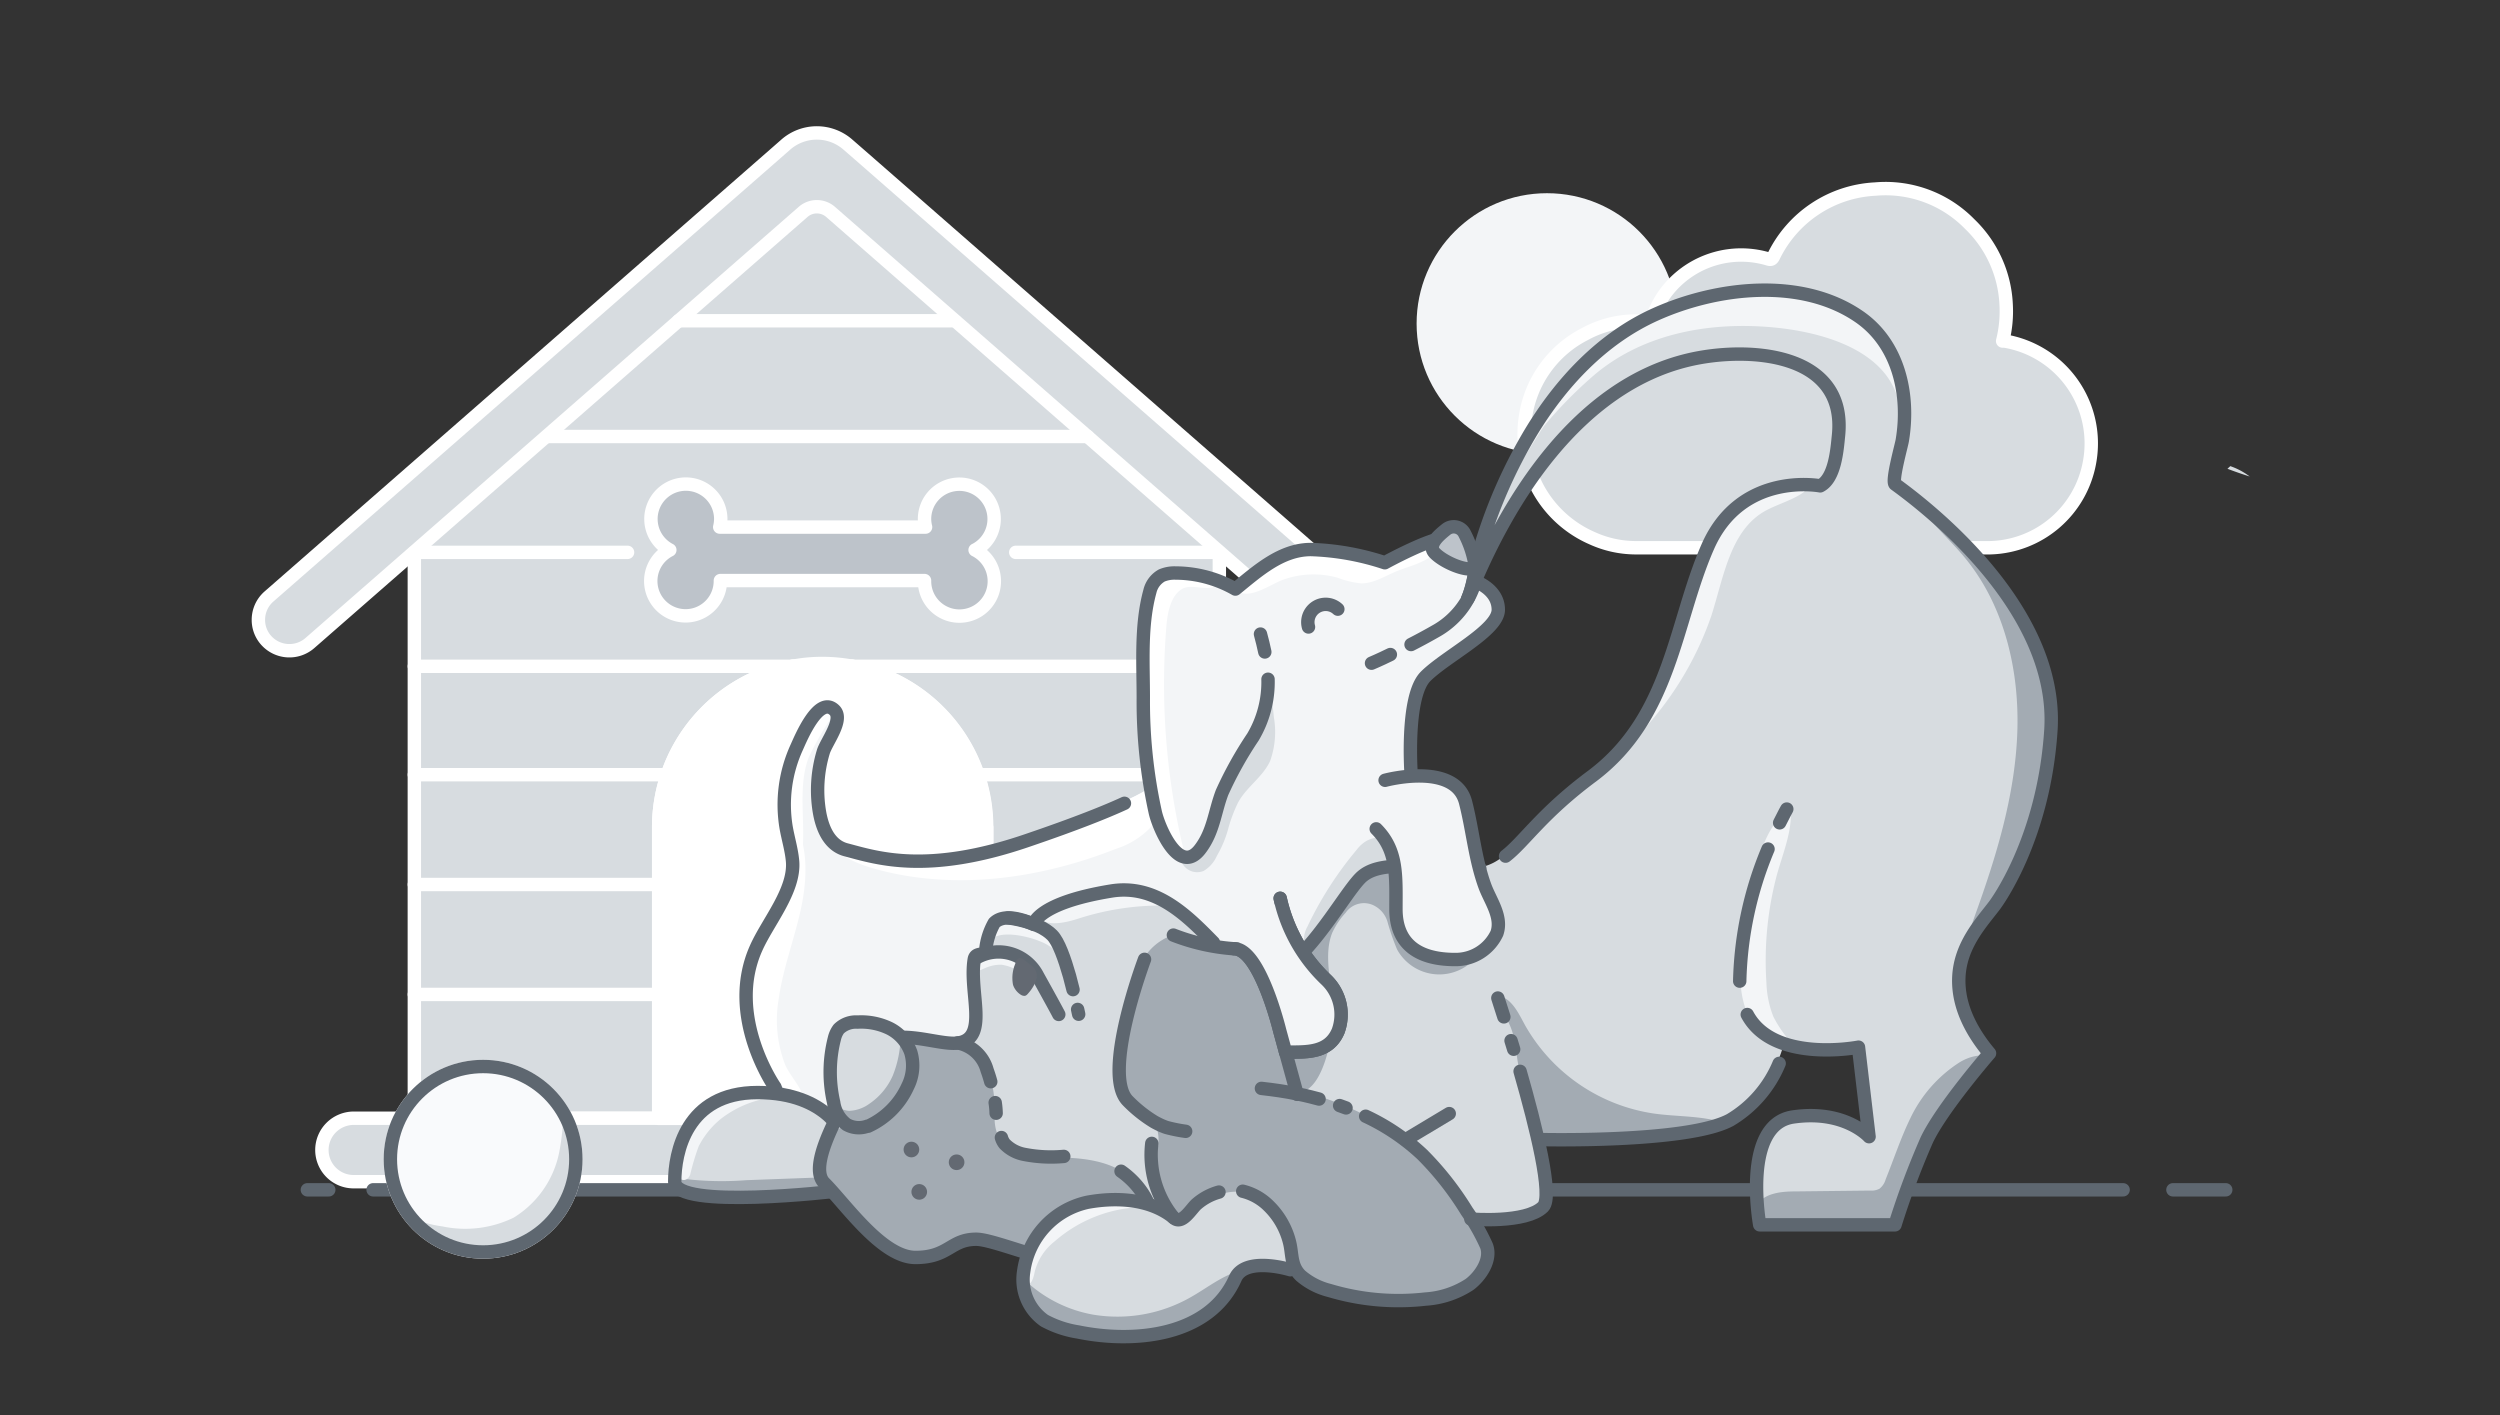 <svg xmlns="http://www.w3.org/2000/svg" xmlns:xlink="http://www.w3.org/1999/xlink" viewBox="0 0 265 150"><rect x="0" y="0" width="265" height="150" fill="#333333" stroke="none"/><defs><style>.cls-1,.cls-9{fill:none;}.cls-17,.cls-2{fill:#f3f5f7;}.cls-3,.cls-4{fill:#d7dce0;}.cls-3,.cls-5,.cls-6{stroke:#fff;}.cls-15,.cls-17,.cls-18,.cls-3,.cls-5,.cls-6,.cls-9{stroke-linecap:round;stroke-linejoin:round;stroke-width:1.42px;}.cls-5,.cls-8{fill:#fff;}.cls-18,.cls-6{fill:#bdc3ca;}.cls-7{clip-path:url(#clip-path);}.cls-17,.cls-18,.cls-9{stroke:#5e6770;}.cls-10{clip-path:url(#clip-path-2);}.cls-11{fill:#a3abb3;}.cls-12{clip-path:url(#clip-path-3);}.cls-13{clip-path:url(#clip-path-4);}.cls-14{clip-path:url(#clip-path-5);}.cls-15{fill:#f9fafc;stroke:#f9fafc;}.cls-16{clip-path:url(#clip-path-6);}.cls-19{fill:#636972;}</style><clipPath id="clip-path"><path class="cls-1" d="M157.39,93.74c.57,1.55,1.89,3.26,1.27,5a4.8,4.8,0,0,1-4.42,2.79,9.84,9.84,0,0,1-2.63-.33l.74,7L110,124.6,84,120,82.13,115s-5.23-7.46-2-14.71c1.22-2.77,4.15-6.14,3.87-9.25-.11-1.2-.47-2.37-.68-3.56A14.66,14.66,0,0,1,84.42,79c.45-1,2.34-5.55,4-3.9,1,1-.88,3.34-1.19,4.41a14,14,0,0,0-.37,6.26c.28,1.7,1,3.62,2.87,4.1,3.2.83,8.52,2.65,19.17-1s12.62-5.15,12.62-5.15l.55-.32c-1-6.8-.66-18.24,0-21.14.83-3.77,8.9,0,8.9,0s4.21-4.18,8-4.18a27.78,27.78,0,0,1,7.84,1.39s4.81-2.64,6.5-2.64a3,3,0,0,1,3.05,2.92,10,10,0,0,1-.77,3.42l0,.14a7.17,7.17,0,0,0,.79-1.9s2.45.81,2.45,3-5.53,4.9-7.7,7.07-1.53,10.54-1.53,10.54v0c2.23-.14,5.1.2,5.76,2.76C156.1,87.78,156.35,90.91,157.39,93.74Z"/></clipPath><clipPath id="clip-path-2"><path class="cls-1" d="M89.55,120.61s-1.67-4.8-9.26-4.8-8.77,6.42-8.77,9.45,17.12,1,17.12,1l8.91-.43Z"/></clipPath><clipPath id="clip-path-3"><path class="cls-1" d="M217.21,77.28c-.71,11.83-6,18.69-6,18.69-1.44,1.87-3.62,4.15-3.8,7.58s1.67,6.24,3.25,8.12c0,0-5,5.8-6.65,9.18a87.26,87.26,0,0,0-3.37,9H186.36s-1.93-10.62,3.54-11.43,8,2.1,8,2.1l-1.13-9.5a18.06,18.06,0,0,1-7.65-.32s-1.36,5.54-5.91,8S163,120.79,163,120.79c-.76.76,2.22,6,.62,7.13-2.19,1.55-9-1.07-9-1.07,1.74,2.25,4.28,5.5,2.24,8.29a6.5,6.5,0,0,1-2.89,2.11c-3,1.2-6.32.87-9.51.5-2-.23-4.15-.52-5.71-1.82a6.06,6.06,0,0,0-4.14-1.71c-1.25-.09-3.18-.08-3.79,1.28-1.06,2.38-4,6.58-13,6s-9-3.15-9-4.8a15.91,15.91,0,0,1,.58-3.74c-2.65-.81-5-1.63-6-1.63-2.74,0-2.9,1.93-6.44,1.93s-7.4-5.63-9.65-7.89,3.54-10.78,5.15-13.84,6.8-.51,9-1c3-.61,1.89-8.86,1.89-8.86,1.64-1.91,1.36-3.25,2-3.86,1.29-1.29,4.19.16,4.19.16s.32-2.25,8.2-3.54c5.31-.86,8.86,3.52,11.85,6.48.5.49,1.8-.41,2.27,0,.91.74.95,2.57,1.82,2.57,4,0,8.45-8.45,10.46-10.47s6.44-1,11.43-1,4.82-3.54,13.19-9.82,8.69-16.25,12.24-24.3,11.9-6.44,11.9-6.44,1.49,0,1.93-5.47c.56-7.1-5.14-10.78-18-7.24C164.23,42.2,156,62.09,155.48,63.33c.25-1.5,5.58-30.72,28.79-32.29,23.81-1.61,16.42,20.24,16.42,20.24C203.8,53.54,218,64.3,217.21,77.28Z"/></clipPath><clipPath id="clip-path-4"><path class="cls-1" d="M136.77,134.59s-4.77-1.47-5.83.91c-2.77,6.22-10.81,6.89-16.65,5.69a11.13,11.13,0,0,1-3.58-1.2,5.32,5.32,0,0,1-2.21-5.14,8.7,8.7,0,0,1,6.78-7.41c3.07-.56,6.62-.38,9.1,1.61"/></clipPath><clipPath id="clip-path-5"><path class="cls-1" d="M91.93,119.38l.09,0a8.48,8.48,0,0,0,4.19-4.2,4.93,4.93,0,0,0,.34-3.61A4.56,4.56,0,0,0,94.27,109a6.91,6.91,0,0,0-3.36-.66,2.6,2.6,0,0,0-2,.73,2.72,2.72,0,0,0-.46,1,14.35,14.35,0,0,0-.08,6.8,3.49,3.49,0,0,0,1.37,2.33A2.64,2.64,0,0,0,91.93,119.38Z"/></clipPath><clipPath id="clip-path-6"><circle class="cls-1" cx="51.21" cy="122.88" r="9.83"/></clipPath></defs><g id="Layer_2" data-name="Layer 2"><g id="Layer_1-2" data-name="Layer 1"><rect class="cls-1" width="265" height="150"/><circle class="cls-2" cx="163.98" cy="34.3" r="13.82"/><path class="cls-3" d="M168.79,57.06a11.19,11.19,0,0,0,4.44,1q18.89,0,37.77,0a11,11,0,0,0,10.48-9,11,11,0,0,0-9-12.91l-.2,0a12.83,12.83,0,0,0,.37-3.89,12.62,12.62,0,0,0-3.87-8.52,12.47,12.47,0,0,0-10-3.7,12.68,12.68,0,0,0-10.79,7.16c-.15.3-.29.34-.6.24a10,10,0,0,0-10.29,2.94,9.68,9.68,0,0,0-1.9,3.21.6.6,0,0,1-.75.49,11.2,11.2,0,0,0-6.45,1.33,11.77,11.77,0,0,0-6.33,9A12,12,0,0,0,168.79,57.06Z"/><path class="cls-4" d="M145.77,65.7a3.18,3.18,0,0,1-.81,2.16,3.28,3.28,0,0,1-4.62.31l-11.22-9.81.14.19v60h7.67a3.37,3.37,0,0,1,3.36,3.35,3.35,3.35,0,0,1-3.36,3.36H37.48a3.36,3.36,0,1,1,0-6.71h6.44v-60l.08-.14L32.84,68.17a3.29,3.29,0,0,1-4.63-.31,3.19,3.19,0,0,1-.82-2.16,3.28,3.28,0,0,1,1.12-2.47L81.6,16.81l1.7-1.48a5,5,0,0,1,6.58,0l1.71,1.48,53.06,46.41A3.25,3.25,0,0,1,145.77,65.7Z"/><path class="cls-3" d="M145.78,65.7a3.24,3.24,0,0,1-.82,2.16,3.28,3.28,0,0,1-4.62.31L88.05,22.47a2.21,2.21,0,0,0-2.93,0L32.84,68.17a3.3,3.3,0,0,1-4.64-.31,3.23,3.23,0,0,1-.81-2.16,3.28,3.28,0,0,1,1.12-2.47L81.59,16.82l1.7-1.49a5,5,0,0,1,6.59,0l1.7,1.48,53.07,46.41A3.26,3.26,0,0,1,145.78,65.7Z"/><path class="cls-3" d="M107.67,58.55h21.58v60H104.59V87.71A17.35,17.35,0,0,0,90.37,70.63H84A17.35,17.35,0,0,0,69.82,87.71v30.84H43.92v-60h22.6"/><path class="cls-3" d="M140.29,121.9a3.36,3.36,0,0,1-3.37,3.36H37.48a3.36,3.36,0,0,1-2.38-5.73,3.41,3.41,0,0,1,2.38-1h99.44A3.37,3.37,0,0,1,140.29,121.9Z"/><line class="cls-3" x1="129.25" y1="70.63" x2="90.37" y2="70.63"/><line class="cls-3" x1="84.04" y1="70.63" x2="43.92" y2="70.63"/><line class="cls-3" x1="58.15" y1="46.27" x2="115.29" y2="46.27"/><line class="cls-3" x1="71.93" y1="34" x2="100.88" y2="34"/><line class="cls-3" x1="129.25" y1="82.12" x2="103.67" y2="82.12"/><line class="cls-3" x1="70.74" y1="82.12" x2="43.92" y2="82.12"/><line class="cls-3" x1="129.25" y1="93.76" x2="104.59" y2="93.76"/><line class="cls-3" x1="69.82" y1="93.76" x2="43.92" y2="93.76"/><line class="cls-3" x1="129.25" y1="105.41" x2="104.59" y2="105.41"/><line class="cls-3" x1="69.82" y1="105.41" x2="43.92" y2="105.41"/><path class="cls-5" d="M104.59,87.71v30.84H69.82V87.71A17.35,17.35,0,0,1,84,70.63h6.33a17.35,17.35,0,0,1,14.22,17.08Z"/><path class="cls-3" d="M90.37,70.63H84a16.44,16.44,0,0,1,3.16-.3A17.3,17.3,0,0,1,90.37,70.63Z"/><path class="cls-6" d="M103.37,58.3A3.69,3.69,0,1,0,98,55a3.58,3.58,0,0,0,.11.87H76.29A3.58,3.58,0,0,0,76.4,55,3.7,3.7,0,1,0,71,58.3a3.69,3.69,0,1,0,5.36,3.29v-.05H98v.05a3.7,3.7,0,1,0,5.36-3.29Z"/><path class="cls-2" d="M157.39,93.74c.57,1.55,1.89,3.26,1.27,5a4.8,4.8,0,0,1-4.42,2.79,9.84,9.84,0,0,1-2.63-.33l.74,7L110,124.6,84,120,82.13,115s-5.23-7.46-2-14.71c1.22-2.77,4.15-6.14,3.87-9.25-.11-1.2-.47-2.37-.68-3.56A14.66,14.66,0,0,1,84.42,79c.45-1,2.34-5.55,4-3.9,1,1-.88,3.34-1.19,4.41a14,14,0,0,0-.37,6.26c.28,1.7,1,3.62,2.87,4.1,3.2.83,8.52,2.65,19.17-1s12.62-5.15,12.62-5.15l.55-.32c-1-6.8-.66-18.24,0-21.14.83-3.77,8.9,0,8.9,0s4.21-4.18,8-4.18a27.78,27.78,0,0,1,7.84,1.39s4.81-2.64,6.5-2.64a3,3,0,0,1,3.05,2.92,10,10,0,0,1-.77,3.42l0,.14a7.17,7.17,0,0,0,.79-1.9s2.45.81,2.45,3-5.53,4.9-7.7,7.07-1.53,10.54-1.53,10.54v0c2.23-.14,5.1.2,5.76,2.76C156.1,87.78,156.35,90.91,157.39,93.74Z"/><g class="cls-7"><path class="cls-4" d="M144.91,89.1a3.65,3.65,0,0,0-1.12,1,38,38,0,0,0-5.2,8.11,2.84,2.84,0,0,0-.37,1.44,1,1,0,0,0,.95,1,1.57,1.57,0,0,0,.75-.35c2.44-1.76,5-3.6,6.64-6.17C147.49,92.64,148.31,87.47,144.91,89.1Z"/><path class="cls-4" d="M130.15,88a15.89,15.89,0,0,1,1.06-2.88c.87-1.67,2.64-2.74,3.42-4.45a9.1,9.1,0,0,0,.4-4.64c-.26-2.87-.37-1.2-.62-4.06.05,2.57-.24.62-.59,3.17a6.11,6.11,0,0,1-.5,1.93A10.73,10.73,0,0,1,132,78.78c-2.79,3.55-2.1,9.68-6.43,12.11a.57.57,0,0,0-.28.25.46.46,0,0,0,0,.32,1.8,1.8,0,0,0,2.29.86,3.45,3.45,0,0,0,1.41-1.6A11.9,11.9,0,0,0,130.15,88Z"/><path class="cls-8" d="M123.65,66.23a75.43,75.43,0,0,0,1.88,24.14c-1.53-1-2.22-2.89-2.71-4.66a54.19,54.19,0,0,1-1.26-23.39c.14-.86.44-1.88,1.27-2.14a2.49,2.49,0,0,1,1.12,0c1.62.29,3.9.54,5.23,1.48-.64,1.37-2.67.09-3.86.76S123.77,64.88,123.65,66.23Z"/><path class="cls-8" d="M84.06,93.68c2.21-4,.06-9.14,1.66-13.39a31.27,31.27,0,0,1,2.54-4.41c.44-.75.77-1.83.1-2.41a1.37,1.37,0,0,0-1.58,0,3.65,3.65,0,0,0-1.1,1.27,21.39,21.39,0,0,0-3.16,8.13A12.85,12.85,0,0,0,84,91.33"/><path class="cls-8" d="M93.12,92.2c8.28,2.2,17.21.92,25.19-2.23a8.76,8.76,0,0,0,3.47-2.08,3.4,3.4,0,0,0,.7-3.76,1.64,1.64,0,0,0-.83-.77c-.72-.25-1.46.25-2.08.68-5.13,3.65-11.42,5.22-17.59,6.51-2.92.61-6,1.17-8.85.31-1.29-.39-3-1.43-4.37-.92C89.47,91.16,91.82,91.85,93.12,92.2Z"/><path class="cls-8" d="M82.54,105.91c.44-3.18,1.61-6.22,2.31-9.35s.88-6.57-.57-9.44A22.91,22.91,0,0,0,84,90.23c-.46,2.93-3.22,4.82-5.13,7.1a13.89,13.89,0,0,0-2.73,5.25,6.37,6.37,0,0,0-.1,3.54,16.68,16.68,0,0,0,2,3.37,23.08,23.08,0,0,0,1.74,3,14.67,14.67,0,0,0,5.38,3.81c-.34-1.23-1.43-2.27-1.94-3.46A13.08,13.08,0,0,1,82.54,105.91Z"/><path class="cls-8" d="M135.88,61.5a9.49,9.49,0,0,1,5.91-.26,9.6,9.6,0,0,0,2.5.6c1.32,0,2.5-.77,3.73-1.28.92-.38,1.91-.62,2.81-1.08a3.51,3.51,0,0,0,1.94-2.18c-1.87.06-3.46,1.6-5.32,1.6a7.8,7.8,0,0,1-2.57-.66,17.39,17.39,0,0,0-6.72-1.18,10.67,10.67,0,0,0-6.34,2.31c-.93.78-2,2.64-.42,3.41C132.66,63.41,134.76,61.93,135.88,61.5Z"/></g><path class="cls-9" d="M149.57,68.32c.8-.41,1.66-.87,2.55-1.38a8.8,8.8,0,0,0,4.25-5.31s2.45.81,2.45,3-5.53,4.9-7.7,7.06-1.53,10.55-1.53,10.55l2.76,26.1L110,124.78l-26-4.61-1.86-4.94s-5.23-7.47-2-14.71c1.22-2.77,4.15-6.14,3.87-9.25-.11-1.21-.47-2.37-.68-3.56a14.64,14.64,0,0,1,1.13-8.51c.45-1,2.34-5.55,4-3.91,1,1-.88,3.35-1.19,4.41A14,14,0,0,0,86.85,86c.28,1.69,1,3.62,2.87,4.09,3.2.84,8.52,2.65,19.17-1,5.32-1.81,8.48-3.1,10.3-3.94"/><path class="cls-9" d="M145.38,70.3s.8-.33,2-.92"/><line class="cls-9" x1="34.85" y1="126.12" x2="32.58" y2="126.12"/><line class="cls-9" x1="225.05" y1="126.12" x2="39.55" y2="126.12"/><line class="cls-9" x1="235.93" y1="126.12" x2="230.33" y2="126.12"/><path class="cls-4" d="M89.55,120.61s-1.67-4.8-9.26-4.8-8.77,6.42-8.77,9.45,17.12,1,17.12,1l8.91-.43Z"/><g class="cls-10"><path class="cls-11" d="M79.1,125.1l10.25-.38c1.62-.06,3.37-.09,4.7.83a1.38,1.38,0,0,1,.67.92,1.25,1.25,0,0,1-.38.92,4.76,4.76,0,0,1-2.51,1.17c-5.74,1.39-11.75,2.25-17.54,1.1a8.35,8.35,0,0,1-3.74-1.53,3.71,3.71,0,0,1-1.43-2.61c0-1.43,1-.94,2.07-.74A33.77,33.77,0,0,0,79.1,125.1Z"/><path class="cls-2" d="M76.36,118.64a11.2,11.2,0,0,1,5.92-2.35c.31,0,.72-.17.69-.47a10.85,10.85,0,0,0-5.81-.42,8.07,8.07,0,0,0-4.84,3.11c-1.12,1.59-1.8,4.21-.67,6,.45.7,1.17.82,1.51,0a25.39,25.39,0,0,1,.9-3A9.09,9.09,0,0,1,76.36,118.64Z"/></g><path class="cls-9" d="M89.55,120.61s-1.67-4.8-9.26-4.8-8.77,6.42-8.77,9.45,17.12,1,17.12,1l8.91-.43Z"/><path class="cls-4" d="M236.41,49.41l-.3.28c1.1.42,1.95.69,2.36.82A7.27,7.27,0,0,0,236.41,49.41Z"/><path class="cls-4" d="M217.09,77.35c-.71,11.83-6,18.69-6,18.69-1.44,1.87-3.62,4.15-3.8,7.58s1.67,6.24,3.25,8.12c0,0-5,5.8-6.65,9.18a87.26,87.26,0,0,0-3.37,9H186.24s-1.93-10.62,3.54-11.43,8.05,2.1,8.05,2.1l-1.13-9.5a18.06,18.06,0,0,1-7.65-.32s-1.36,5.54-5.91,8-20.31,2.07-20.31,2.07c4.19,11-6.93,8.27-7,8.28.89,1.2,3.33,5.4-.86,5.4-3,0-6.08.24-9.12.45-2,.14-7.06,1.35-8.55-.21,0,0-5.61-1.59-6.67.79s-4,6.58-13,6-9-3.15-9-4.8a15.91,15.91,0,0,1,.58-3.74c-2.65-.81-5-1.63-6-1.63-2.74,0-2.9,1.93-6.44,1.93s-7.4-5.63-9.65-7.89,3.54-10.78,5.15-13.84,7.83-1,10.08-1c1.34,0,.94-8.86.94-8.86,1.14-.57,1.33-3.27,1.85-3.79,1.29-1.29,4.19.16,4.19.16s.32-2.25,8.2-3.54,11.91,9,15.94,9,8.45-8.45,10.46-10.47,6.44-1,11.43-1,4.82-3.54,13.19-9.82S177.22,66,180.77,58s11.9-6.44,11.9-6.44,1.43.43,1.93-5.47c.59-7.1-5.14-10.78-18-7.24-12.47,3.43-20.71,23.32-21.22,24.56.25-1.5,5.58-30.72,28.79-32.29C208,29.5,200.57,51.35,200.57,51.35,203.68,53.61,217.88,64.37,217.09,77.35Z"/><g class="cls-12"><path class="cls-11" d="M203.92,54.16c1.26,1.76,2.89,3.2,4.27,4.86,4.28,5.12,5.9,12.07,5.64,18.74s-2.26,13.14-4.53,19.41c-.77,2.14-1.33,5,.62,6.23a3.51,3.51,0,0,0,2.61.26c3.19-.76,5.11-4,6.59-6.88,3.72-7.38,7-15.13,7.89-23.35s-.95-17-6.45-23.18c-3.09-3.47-9.32-7-14.22-6S201.27,50.48,203.92,54.16Z"/><path class="cls-11" d="M161.37,114.43c.71,1.81,1.8,4.42,1.58,6.36,2,.73,4.66.64,6.74,1.12a19.49,19.49,0,0,0,7.08.59,8.64,8.64,0,0,0,6-3.47c-2.4-.79-5-.64-7.49-1a18.85,18.85,0,0,1-13.57-9.26c-.62-1.1-1.34-2.8-2.65-3.15-.12,1,.66,2.26,1.06,3.24C160.87,110.71,160.63,112.57,161.37,114.43Z"/><path class="cls-11" d="M202.48,118.57c-1,2.06-1.74,4.31-2.6,6.44a1.92,1.92,0,0,1-.66,1,1.85,1.85,0,0,1-1,.19l-7.89.09c-1.52,0-3.3.17-4.11,1.45a2.4,2.4,0,0,0,1.08,3.37,4.41,4.41,0,0,0,1.35.24l8,.65a10.47,10.47,0,0,0,2.74,0c3.61-.64,4.42-4.69,6.35-7.25,2.29-3,5-5.9,6.15-9.63,1-3.38-1.87-3.94-4.21-2.49A14.35,14.35,0,0,0,202.48,118.57Z"/><path class="cls-11" d="M120.42,104l-1,5.3a17.61,17.61,0,0,0-.45,4.33,6.06,6.06,0,0,0,1.6,4c.78.76,1.89,1.33,2.16,2.39a4.42,4.42,0,0,1,0,1.62,9.6,9.6,0,0,0,1.55,6.49,1.64,1.64,0,0,0,1.3.9c.53,0,.9-.49,1.27-.87a5.87,5.87,0,0,1,9.78,2c.68,1.82.47,4,1.61,5.58a6.93,6.93,0,0,0,4.18,2.23,56.58,56.58,0,0,0,14.12,1,6.12,6.12,0,0,0,2.88-.54,2,2,0,0,0,.84-.88,2.32,2.32,0,0,0,0-1.45,12.75,12.75,0,0,0-1.93-3.57q-2.52-3.65-5.16-7.21a24.89,24.89,0,0,0-3.13-3.66,19,19,0,0,0-2.56-1.89,33.74,33.74,0,0,0-10.92-4.42,9.78,9.78,0,0,0-.76-4.28c-1-3.05-2.08-6.08-3.15-9.11a2.42,2.42,0,0,0-.81-1.31,2.71,2.71,0,0,0-1.63-.22,13.88,13.88,0,0,1-5.61-1.12,1.09,1.09,0,0,0-.5-.1,1,1,0,0,0-.38.15A5.8,5.8,0,0,0,120.42,104Z"/><path class="cls-11" d="M88.86,126.92a19.43,19.43,0,0,0,4.65,5,6.57,6.57,0,0,0,6.48.7,17.36,17.36,0,0,1,1.52-.85c1.34-.52,2.84,0,4.21.4s3.17.72,4.23-.31c.88-.86.92-2.29,1.72-3.22a4.73,4.73,0,0,1,3.54-1.18,41.57,41.57,0,0,1,6.78.32c-1.94-4.46-6-5.11-10.49-5.09-1.48,0-4.4-.49-5.35-1.61a4.64,4.64,0,0,1-.69-3c0-2.49-.41-5.34-2.47-6.76a7.45,7.45,0,0,0-3.33-1,29.16,29.16,0,0,0-4.28-.22,3.7,3.7,0,0,1,1.18,4,7.2,7.2,0,0,1-1.62,2.37,7.53,7.53,0,0,1-3.33,2.47c-1,.32-2.21.23-3.11,1C86.16,121.66,87.43,125,88.86,126.92Z"/><path class="cls-2" d="M181.41,65.25c1.31-4.1,2-9.08,5.77-11.13,2-1.08,5-1.6,5.2-3.88A3.16,3.16,0,0,0,191,47.59c-2.15-1.6-5.3-1.24-7.58.18s-3.88,3.68-5.36,5.91c-2.55,3.85-5,7.87-6.08,12.35-1,4.11-1,8.64-3.3,12.17-.72,1.08-3.2,4.6-.51,4.68,1.54.05,4.5-3.89,5.47-4.94A34.36,34.36,0,0,0,181.41,65.25Z"/><path class="cls-2" d="M184.9,98.93c-.42,2.61-.74,5.35.08,7.86s3.13,4.74,5.78,4.61a12.63,12.63,0,0,1-2.79-3.65,10.74,10.74,0,0,1-.73-3.59,35.44,35.44,0,0,1,1-11c.57-2.29,1.75-4.88,1.57-7.23C186.24,87.38,185.43,95.64,184.9,98.93Z"/><path class="cls-2" d="M114.38,97.35A28.51,28.51,0,0,1,124,96c-1.65-2-3.54-4-6.08-4.35a7.59,7.59,0,0,0-3.16.42C110.28,93.44,107.25,99.68,114.38,97.35Z"/><path class="cls-2" d="M168.7,40c5.16-4.55,12.18-5.88,18.88-5.33,5.78.47,14,2.69,13.89,10,0,.6,0,1.36.54,1.61s1.22-.39,1.52-1c2.69-5.38.18-12.38-4.67-15.94s-11.4-4.13-17.29-2.89A32.71,32.71,0,0,0,161,40.8c-.72,1.13-5.74,10.7-1.4,9.89,1-.2,3.4-4.73,4.18-5.67A46.35,46.35,0,0,1,168.7,40Z"/><path class="cls-11" d="M130,136.47c1.07-.6,2.39-1.31,3.44-.66a2.17,2.17,0,0,1,.43,2.9,5.76,5.76,0,0,1-2.53,2,49.59,49.59,0,0,1-10.37,3.74,21.56,21.56,0,0,1-8.33.69c-2.77-.42-6.9-2.26-7.48-5.4-.69-3.78,2.77-3.34,5-2.48C116.69,139.73,123.71,140,130,136.47Z"/><path class="cls-11" d="M147.09,97.77a23.49,23.49,0,0,0,1,2.87,5.1,5.1,0,0,0,8.78.28c-2.08.33-4.34,1.28-6.16.21a5,5,0,0,1-2.05-3.58c-.22-1.4-.16-2.84-.47-4.23a2.34,2.34,0,0,0-1.36-1.87c-1-.29-1.94.65-2.59,1.5l-6,7.81a14.33,14.33,0,0,1,3.48,5.14c.49,1.23.77,2.73,0,3.79s-2.3,1.15-3.51,1.56a2.1,2.1,0,0,0-1.68,1.75c-.18.89-.22,2.79,1,2.81,2.8,0,3.75-6.23,3.8-8.08.08-2.8-1.19-6.16-.11-8.86a8.2,8.2,0,0,1,1.42-2.12,2.36,2.36,0,0,1,3.17-.67A2.81,2.81,0,0,1,147.09,97.77Z"/><path class="cls-2" d="M110.16,99.75a5,5,0,0,1,1.67,1,.86.86,0,0,0,.07-1,2.52,2.52,0,0,0-.69-.77l-1.28-1.07c-1.87-1.57-4.81-2.25-5.27.9,0,.34-.06.79.25,1C105.74,98.45,109,99.26,110.16,99.75Z"/><path class="cls-2" d="M108.43,103.28l.48.35a4,4,0,0,1,1.07,1.05c.18.3.4.73.75.64a7,7,0,0,0-.54-1.14,5.71,5.71,0,0,0-1.46-2.13,11.16,11.16,0,0,0-2.41-1.5c-.85-.32-2.29-.53-3,.13a1.48,1.48,0,0,0-.14,2c.43.4.79.12,1.26-.07a4,4,0,0,1,1.71-.35A4.57,4.57,0,0,1,108.43,103.28Z"/></g><path class="cls-9" d="M112.76,122.58a14.77,14.77,0,0,1-4.11-.2,3.9,3.9,0,0,1-2.15-1.12,1.91,1.91,0,0,1-.35-.68"/><path class="cls-9" d="M128.62,99.9c-2.78-2.84-6.12-6.22-10.84-5.45-7.89,1.29-8.21,3.54-8.21,3.54s-2.89-1.45-4.18-.16a7.22,7.22,0,0,0-.9,2.87c-.13.71-1.08.17-1.22,1-.58,3.53,1.61,8.39-1.74,8.86-2.24.31-7.41-2.1-9,1s-7.4,11.59-5.15,13.84,6.12,7.89,9.66,7.89,3.7-1.93,6.44-1.93,13.92,5.55,17.54,1.93c2.45-2.45,1.15-6.81-2.19-9.14"/><path class="cls-9" d="M156.84,92a7.94,7.94,0,0,1-1.24.09c-5,0-9.41-1.05-11.42,1s-6.44,10.46-10.47,10.46"/><path class="cls-9" d="M185.21,107.54C188,112.76,197,111,197,111l1.12,9.49s-2.57-2.89-8.05-2.09-3.54,11.43-3.54,11.43h14.34a87.26,87.26,0,0,1,3.37-9c1.61-3.38,6.65-9.18,6.65-9.18-1.58-1.88-3.42-4.75-3.25-8.12S210,97.84,211.4,96c0,0,5.25-6.85,6-18.68.78-13-13.41-23.74-16.52-26-.38-.33.67-4.08.76-4.62.81-4.79-.34-10.21-4.55-13.12-6.13-4.24-15.12-3.17-21.58-.27-5.69,2.55-10.1,7.3-13.27,12.57A53.29,53.29,0,0,0,157,57.75c-.54,1.8-.7,3.91-1.39,5.64,4.16-10.47,11.68-22.4,23.27-25.21,6.13-1.49,16.93-1,16,8-.15,1.5-.38,4.53-1.94,5.32,0,0-8.37-1.61-11.91,6.44s-3.86,18-12.23,24.3c-5.39,4-7.24,7-9.21,8.51"/><path class="cls-9" d="M187.41,90a38.39,38.39,0,0,0-3,14"/><path class="cls-9" d="M189.4,85.76s-.3.53-.76,1.46"/><path class="cls-9" d="M121.32,101.69s-4.59,12.16-1.77,15a14.29,14.29,0,0,0,2.75,2.2c.18.11.81.43,1,.49a3.14,3.14,0,0,0,.38.14,16,16,0,0,0,2,.4"/><path class="cls-9" d="M161.13,113.56c1.69,5.89,3.53,13.27,2.44,14.36-1.8,1.8-7.66,1.3-7.66,1.3"/><path class="cls-9" d="M160.17,110.31c.09.29.18.6.28.91"/><path class="cls-9" d="M158.77,105.79s.25.76.64,2"/><line class="cls-9" x1="149" y1="120.81" x2="153.62" y2="118.04"/><path class="cls-9" d="M163.09,120.79s15.76.4,20.31-2.07a12.56,12.56,0,0,0,5.19-6"/><path class="cls-4" d="M136.77,134.59s-4.77-1.47-5.83.91c-2.77,6.22-10.81,6.89-16.65,5.69a11.13,11.13,0,0,1-3.58-1.2,5.32,5.32,0,0,1-2.21-5.14,8.7,8.7,0,0,1,6.78-7.41c3.07-.56,6.62-.38,9.1,1.61"/><g class="cls-13"><path class="cls-11" d="M115.86,139.35a15.68,15.68,0,0,0,10.38-1.86c1.65-.93,3.16-2.16,5-2.74a4,4,0,0,1,2.33-.16,2.16,2.16,0,0,1,1.59,1.59c.2,1.19-.84,2.18-1.65,3.08-1.53,1.69-2.54,3.87-4.34,5.28a10.5,10.5,0,0,1-4.47,1.84,19.2,19.2,0,0,1-15.45-3.84,10,10,0,0,1-3.59-4.93c-.25-.92-.34-2.47.4-3.22,1.09-1.11,2,.76,2.8,1.51A14.08,14.08,0,0,0,115.86,139.35Z"/><path class="cls-2" d="M109.69,134.76a6,6,0,0,1,2.11-3.18,14.73,14.73,0,0,1,9.56-3.64c.6,0,1.4-.13,1.45-.73s-.54-.82-1-.95a11.7,11.7,0,0,0-12,3.79,7.36,7.36,0,0,0-1.55,3C107.89,134.76,109.11,137.84,109.69,134.76Z"/></g><path class="cls-11" d="M91.93,119.38l.09,0a8.48,8.48,0,0,0,4.19-4.2,4.93,4.93,0,0,0,.34-3.61A4.56,4.56,0,0,0,94.27,109a6.91,6.91,0,0,0-3.36-.66,2.6,2.6,0,0,0-2,.73,2.72,2.72,0,0,0-.46,1,14.35,14.35,0,0,0-.08,6.8,3.49,3.49,0,0,0,1.37,2.33A2.64,2.64,0,0,0,91.93,119.38Z"/><g class="cls-14"><path class="cls-4" d="M95.39,111c.29-2.28,0-4.84-2.22-5.22S88.26,108,87.57,110a9.62,9.62,0,0,0-.73,4.68A3.57,3.57,0,0,0,90,117.75a3.86,3.86,0,0,0,2.15-.75,7,7,0,0,0,2.49-3A11.35,11.35,0,0,0,95.39,111Z"/></g><path class="cls-9" d="M105.49,116.88a8.93,8.93,0,0,1,.1,1.12"/><path class="cls-9" d="M101.53,110.55a4,4,0,0,1,3.1,2.88q.23.64.39,1.23"/><circle class="cls-15" cx="51.21" cy="122.88" r="9.83"/><g class="cls-16"><path class="cls-4" d="M39.41,123.72A6.12,6.12,0,0,0,42,128.14,11.39,11.39,0,0,0,46.9,130a11.71,11.71,0,0,0,7.55-.93,10.54,10.54,0,0,0,4.82-6.9,24.29,24.29,0,0,0,.12-8.63c2.36.2,3.94,2.54,4.66,4.79a15.13,15.13,0,0,1-1.16,12.12,12.74,12.74,0,0,1-10.21,6.33c-4.6.18-9-2.51-11.62-6.31a5.67,5.67,0,0,1-1.22-4.4"/></g><path class="cls-17" d="M146.82,82.71s7.42-2,8.53,2.34c.75,2.91,1,6,2.05,8.88.57,1.55,1.88,3.26,1.27,5a4.83,4.83,0,0,1-4.43,2.78c-4.18,0-6.27-1.87-6.27-5.35s.2-6.21-2.09-8.5"/><path class="cls-17" d="M135.7,95.22a16.92,16.92,0,0,0,4.88,8.64,5.09,5.09,0,0,1,1.27,5.42c-1,2.39-3.37,2.24-5.58,2.24"/><path class="cls-9" d="M134.41,72a11.38,11.38,0,0,1-1.6,6.13A40.11,40.11,0,0,0,129.54,84c-.79,2.08-.91,4.15-2.32,6-2.2,2.89-4.35-2.18-4.75-3.85A54.4,54.4,0,0,1,121.19,74c0-3.69-.29-7.73.7-11.32A2.6,2.6,0,0,1,123.15,61a3.44,3.44,0,0,1,1.46-.26,12.84,12.84,0,0,1,6.34,1.7c2.32-1.88,4.84-4.19,8-4.19a27.6,27.6,0,0,1,7.84,1.4s4.81-2.64,6.5-2.64A3,3,0,0,1,156.37,60a10,10,0,0,1-.77,3.42"/><path class="cls-9" d="M133.61,67.21c.18.65.33,1.28.46,1.9"/><path class="cls-18" d="M155.26,56.59a1.28,1.28,0,0,0-1.94-.49c-1,.79-2,1.75-1.22,2.54,1.19,1.19,4.12,2.22,4.27,1.33A11.08,11.08,0,0,0,155.26,56.59Z"/><path class="cls-9" d="M124.38,99.12a22,22,0,0,0,6.44,1.45c2.73,0,4.83,8.69,4.83,8.69L137.5,116"/><path class="cls-9" d="M114.23,107l.11.51"/><path class="cls-9" d="M106.88,97.3s3.17.34,4.64,1.82c.69.68,1.34,2.55,1.85,4.34.08.28.24.9.37,1.44"/><path class="cls-9" d="M129.21,126.36a6.09,6.09,0,0,0-2.32,1.23c-.62.5-1.61,2.37-2.51,1.46a10.52,10.52,0,0,1-2.29-7.85"/><path class="cls-9" d="M144.76,118.32a22.91,22.91,0,0,1,6,4.06,32.43,32.43,0,0,1,4.72,6,22.43,22.43,0,0,1,2.09,3.68c.55,1.48-.66,3.24-1.8,4.09a9.64,9.64,0,0,1-4.66,1.55,25.45,25.45,0,0,1-10.19-.91,7.46,7.46,0,0,1-3.05-1.57c-1.11-1.09-.84-2.32-1.21-3.66a8.12,8.12,0,0,0-2.19-3.75,5.89,5.89,0,0,0-2.74-1.54"/><path class="cls-9" d="M142,117.19l.68.25"/><path class="cls-9" d="M133.71,115.37c1.26.14,2.53.32,3.79.58.48.1,1,.2,1.44.32l.88.23"/><path class="cls-9" d="M138.7,66.46a1.89,1.89,0,0,1,3.11-1.89"/><circle class="cls-19" cx="96.61" cy="121.85" r="0.83"/><circle class="cls-19" cx="101.4" cy="123.2" r="0.83"/><circle class="cls-19" cx="97.44" cy="126.34" r="0.83"/><path class="cls-9" d="M91.93,119.38l.09,0a8.48,8.48,0,0,0,4.19-4.2,4.93,4.93,0,0,0,.34-3.61A4.56,4.56,0,0,0,94.27,109a6.91,6.91,0,0,0-3.36-.66,2.6,2.6,0,0,0-2,.73,2.72,2.72,0,0,0-.46,1,14.35,14.35,0,0,0-.08,6.8,3.49,3.49,0,0,0,1.37,2.33A2.64,2.64,0,0,0,91.93,119.38Z"/><circle class="cls-9" cx="51.21" cy="122.88" r="9.83"/><path class="cls-17" d="M135.7,95.22a16.92,16.92,0,0,0,4.88,8.64,5.09,5.09,0,0,1,1.27,5.42c-1,2.39-3.37,2.24-5.58,2.24l-.62-2.26s-2.1-8.69-4.83-8.69"/><path class="cls-9" d="M103.64,101.46a4.66,4.66,0,0,1,6.36,2c2,3.6,2.23,4.07,2.23,4.07"/><path class="cls-19" d="M107.46,102.54a2.13,2.13,0,0,0,.2-.55.59.59,0,0,1,.39-.42.71.71,0,0,1,.54.21l.58.44a2.34,2.34,0,0,1,.51.48,1.49,1.49,0,0,1,.1,1.35,4.32,4.32,0,0,1-.74,1.19c-.12.14-.24.3-.42.32a.67.67,0,0,1-.39-.1,2,2,0,0,1-.85-1.07,3.89,3.89,0,0,1,.4-2.57"/><path class="cls-9" d="M136.77,134.59s-4.77-1.47-5.83.91c-2.77,6.22-10.81,6.89-16.65,5.69a11.13,11.13,0,0,1-3.58-1.2,5.32,5.32,0,0,1-2.21-5.14,8.7,8.7,0,0,1,6.78-7.41c3.07-.56,6.62-.38,9.1,1.61"/></g></g></svg>